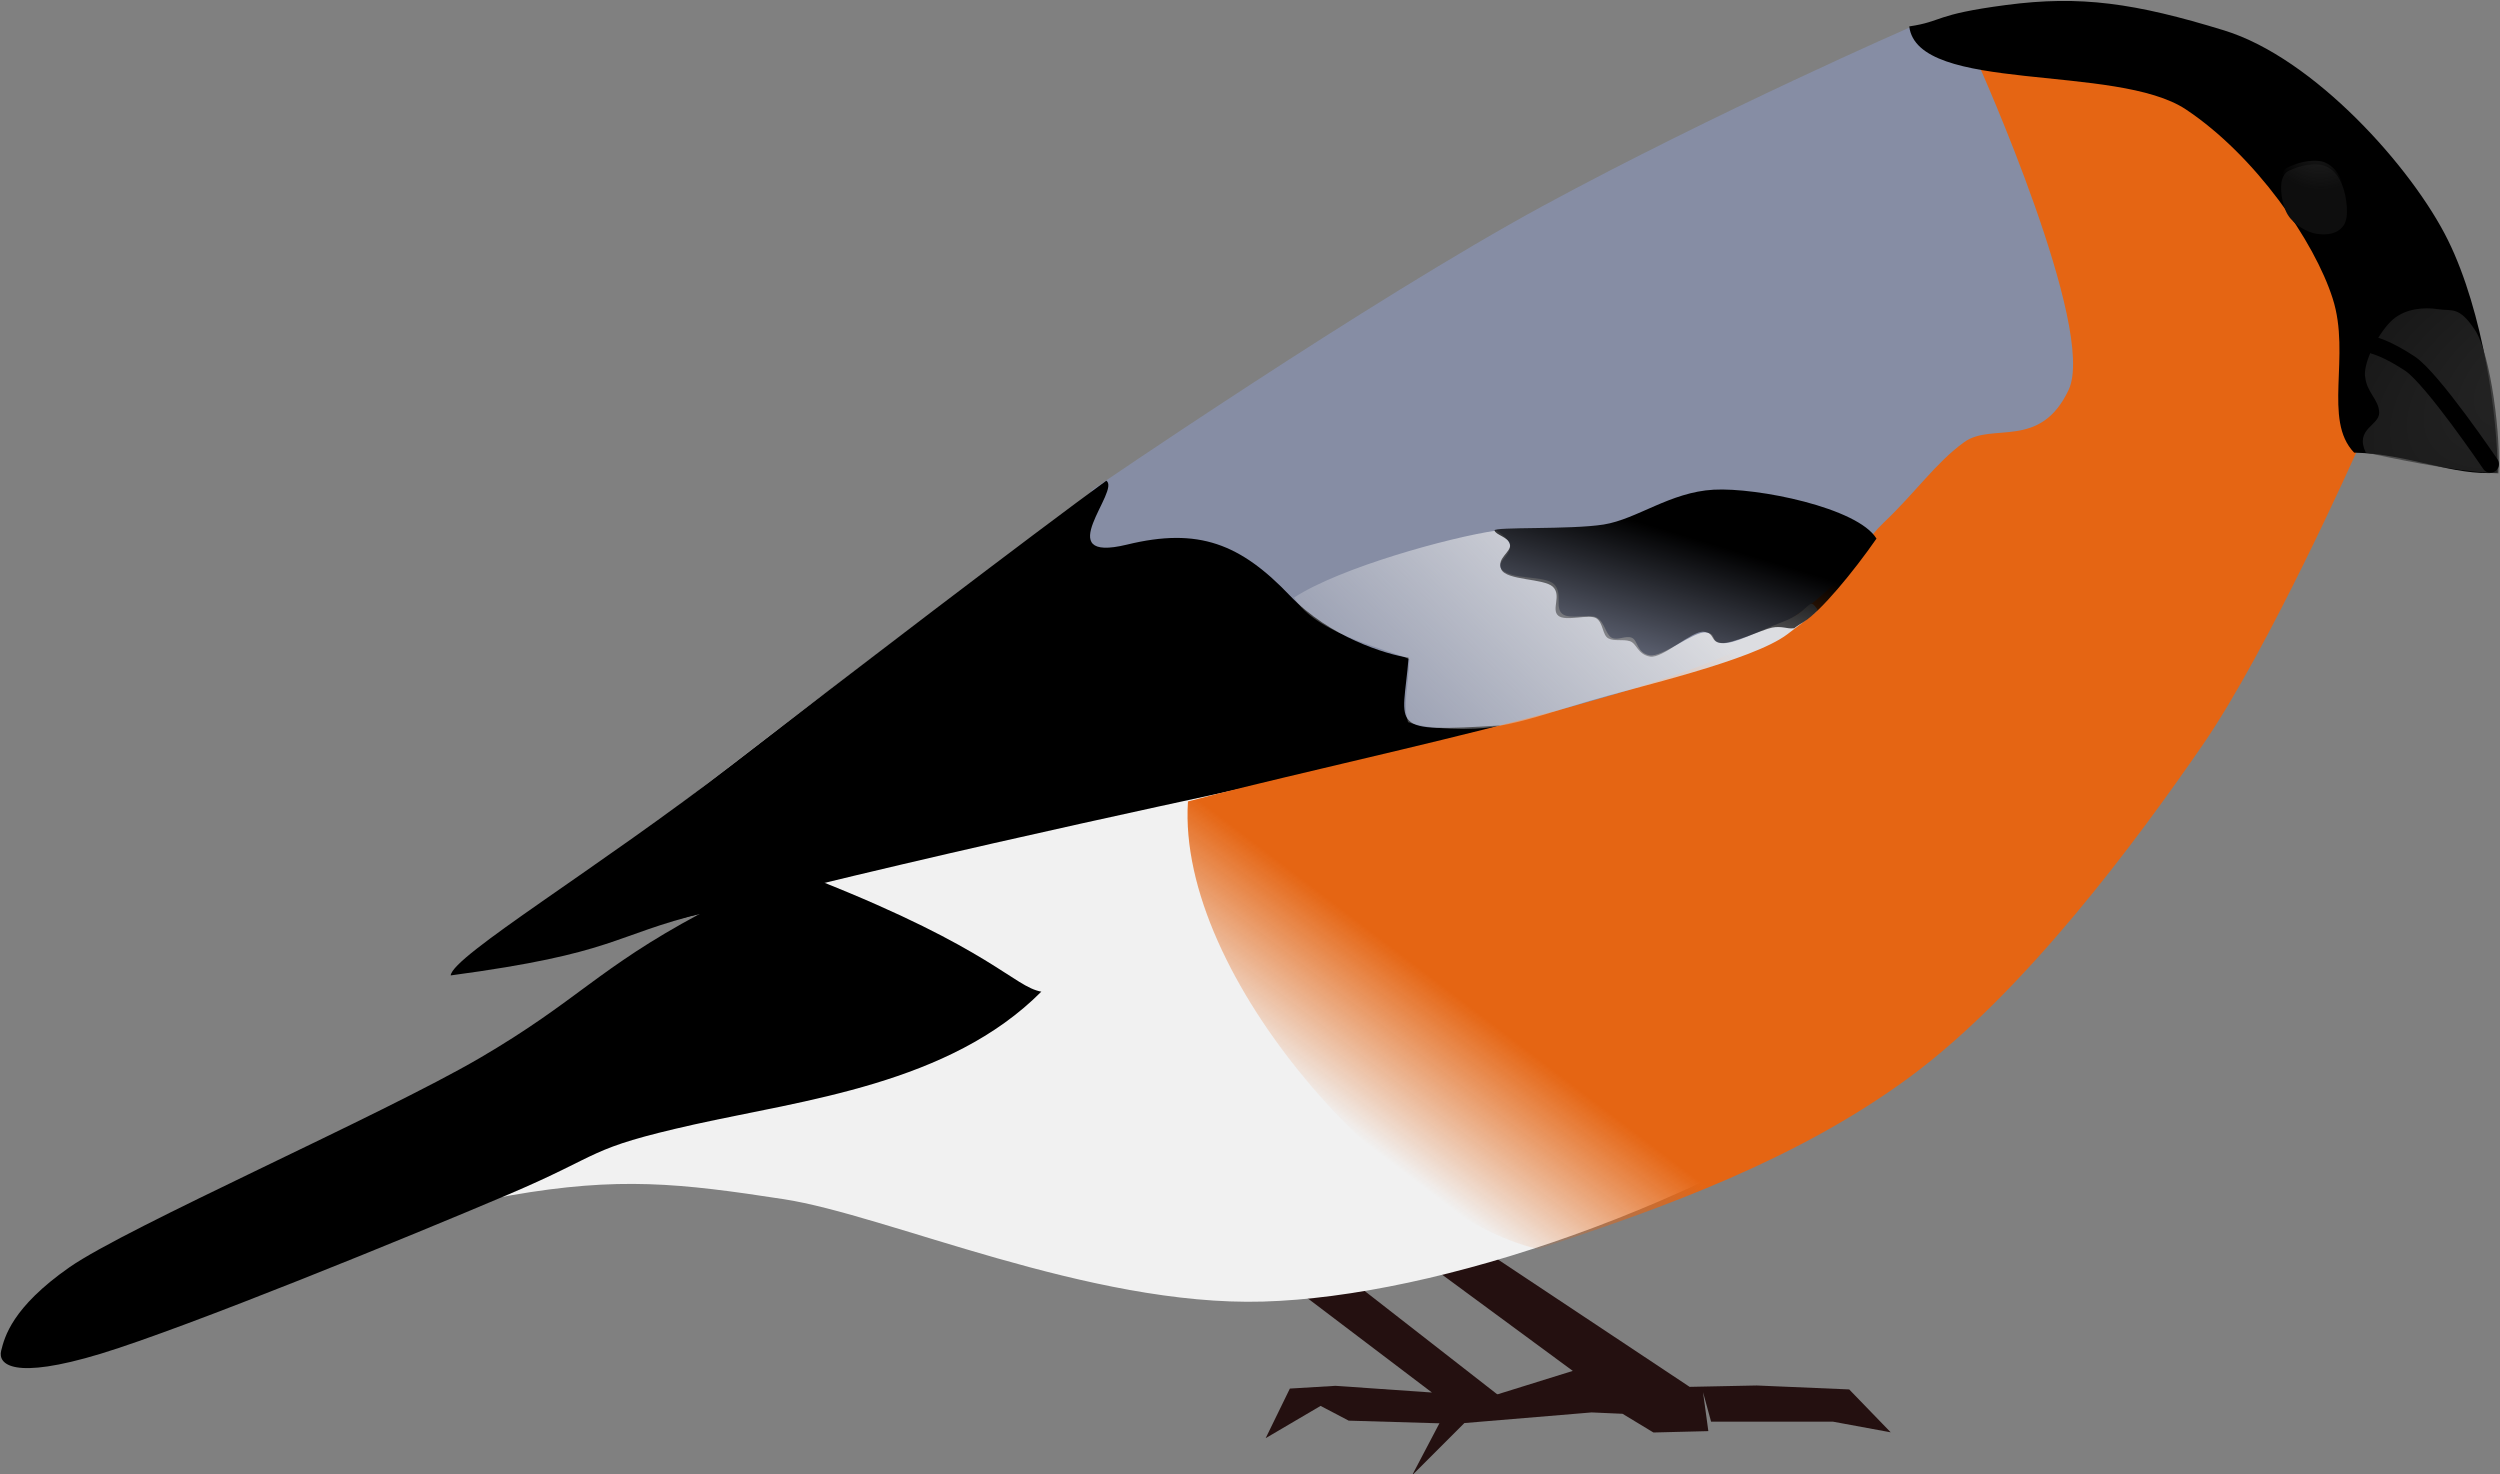 <?xml version="1.0" encoding="UTF-8" standalone="no"?>
<!-- Created with Inkscape (http://www.inkscape.org/) -->
<svg xmlns:dc="http://purl.org/dc/elements/1.1/" xmlns:cc="http://creativecommons.org/ns#" xmlns:rdf="http://www.w3.org/1999/02/22-rdf-syntax-ns#" xmlns:svg="http://www.w3.org/2000/svg" xmlns="http://www.w3.org/2000/svg" xmlns:xlink="http://www.w3.org/1999/xlink" xmlns:sodipodi="http://sodipodi.sourceforge.net/DTD/sodipodi-0.dtd" xmlns:inkscape="http://www.inkscape.org/namespaces/inkscape" width="345.869" height="203.986" id="svg8552" version="1.1" inkscape:version="0.48.1 r9760" sodipodi:docname="New document 11">
  <rect width="100%" height="100%" fill="#808080" stroke="none"/>
  <defs id="defs8554">
    <linearGradient inkscape:collect="always" xlink:href="#linearGradient4502" id="linearGradient4508" x1="650.662" y1="864.874" x2="648.26" y2="868.03" gradientUnits="userSpaceOnUse"/>
    <linearGradient id="linearGradient4502">
      <stop style="stop-color:#e56513;stop-opacity:1;" offset="0" id="stop4504"/>
      <stop id="stop4510" offset="0.409" style="stop-color:#e56513;stop-opacity:1;"/>
      <stop style="stop-color:#e56513;stop-opacity:1;" offset="0.747" id="stop4512"/>
      <stop style="stop-color:#e56513;stop-opacity:0;" offset="1" id="stop4506"/>
    </linearGradient>
    <linearGradient inkscape:collect="always" xlink:href="#linearGradient4494" id="linearGradient4500" x1="649.405" y1="864.162" x2="647.753" y2="865.741" gradientUnits="userSpaceOnUse"/>
    <linearGradient inkscape:collect="always" id="linearGradient4494">
      <stop style="stop-color:#dcdde1;stop-opacity:1;" offset="0" id="stop4496"/>
      <stop style="stop-color:#dcdde1;stop-opacity:0;" offset="1" id="stop4498"/>
    </linearGradient>
    <linearGradient inkscape:collect="always" xlink:href="#linearGradient4486" id="linearGradient4492" x1="649.613" y1="864.236" x2="649.301" y2="865.27" gradientUnits="userSpaceOnUse"/>
    <linearGradient inkscape:collect="always" id="linearGradient4486">
      <stop style="stop-color:#000000;stop-opacity:1;" offset="0" id="stop4488"/>
      <stop style="stop-color:#000000;stop-opacity:0;" offset="1" id="stop4490"/>
    </linearGradient>
    <radialGradient inkscape:collect="always" xlink:href="#linearGradient4530" id="radialGradient4540" cx="654.566" cy="863.822" fx="654.566" fy="863.822" r="0.395" gradientTransform="matrix(3.752,-2.177,1.18,2.033,-2820.258,532.218)" gradientUnits="userSpaceOnUse"/>
    <linearGradient inkscape:collect="always" id="linearGradient4530">
      <stop style="stop-color:#2c2c2c;stop-opacity:1;" offset="0" id="stop4532"/>
      <stop style="stop-color:#2c2c2c;stop-opacity:0.583" offset="1" id="stop4534"/>
    </linearGradient>
    <radialGradient inkscape:collect="always" xlink:href="#linearGradient4562" id="radialGradient4568" cx="653.568" cy="862.341" fx="653.568" fy="862.341" r="0.192" gradientTransform="matrix(1.395,1.077,-1,1.295,604.18,-958.646)" gradientUnits="userSpaceOnUse"/>
    <linearGradient inkscape:collect="always" id="linearGradient4562">
      <stop style="stop-color:#262626;stop-opacity:1;" offset="0" id="stop4564"/>
      <stop style="stop-color:#262626;stop-opacity:0;" offset="1" id="stop4566"/>
    </linearGradient>
  </defs>
  <sodipodi:namedview id="base" pagecolor="#ffffff" bordercolor="#666666" borderopacity="1.0" inkscape:pageopacity="0.0" inkscape:pageshadow="2" inkscape:zoom="0.98994949" inkscape:cx="276.10205" inkscape:cy="-0.71981525" inkscape:document-units="px" inkscape:current-layer="layer1" showgrid="false" fit-margin-top="0" fit-margin-left="0" fit-margin-right="0" fit-margin-bottom="0" inkscape:window-width="1920" inkscape:window-height="1123" inkscape:window-x="0" inkscape:window-y="24" inkscape:window-maximized="1"/>
  <g inkscape:label="Layer 1" inkscape:groupmode="layer" id="layer1" transform="translate(-109.115,-178.552)">
    <g style="display:inline" id="g4578" transform="matrix(23.737,0,0,23.737,-15084.54,-20263.75)">
      <g id="g4514">
        <g id="g4471">
          <g transform="translate(0,0.008)" id="g7519">
            <path inkscape:connector-curvature="0" style="fill:#241010;fill-opacity:1;fill-rule:evenodd;stroke:none" d="m 648.359,868.526 0.891,0.656 -0.453,0.141 -0.32,0.156 -0.164,0.312 0.305,-0.305 0.742,-0.062 0.18,0.008 0.18,0.109 0.32,-0.008 -0.031,-0.227 0.047,0.172 0.711,0 0.336,0.062 -0.242,-0.25 -0.539,-0.023 -0.391,0.008 -1.305,-0.867 -0.266,0.117 z" id="path7511" sodipodi:nodetypes="ccccccccccccccccccc"/>
            <path inkscape:connector-curvature="0" style="fill:#241010;fill-opacity:1;fill-rule:evenodd;stroke:none" d="m 647.656,868.722 0.773,0.586 -0.562,-0.039 -0.266,0.016 -0.141,0.289 0.32,-0.188 0.164,0.086 0.547,0.016 0.336,-0.156 -0.852,-0.664 -0.32,0.055 z" id="path7513" sodipodi:nodetypes="ccccccccccc"/>
            <path inkscape:connector-curvature="0" style="fill:#f1f1f1;fill-opacity:1;fill-rule:evenodd;stroke:none" d="m 651.757,861.23 c -0.777,0.089 -2.864,1.306 -3.451,1.63 -0.599,0.33 -1.773,1.155 -2.133,1.415 -0.397,0.288 -1.219,0.907 -1.835,1.383 -0.78,0.604 -1.364,1.003 -1.373,1.116 0.969,-0.13 0.844,-0.207 1.397,-0.343 -0.582,0.359 -0.897,0.599 -1.469,0.933 -0.572,0.334 -2.055,0.985 -2.392,1.22 -0.335,0.234 -0.144,0.274 -0.163,0.353 -0.02,0.08 -0.166,0.118 0.346,-0.037 0.508,-0.155 1.743,-0.631 2.375,-0.741 0.632,-0.11 0.986,-0.071 1.591,0.022 0.605,0.093 1.781,0.626 2.795,0.597 1.015,-0.029 2.558,-0.545 3.757,-1.383 1.193,-0.834 1.885,-2.299 2.228,-2.886 -0.071,-0.852 0.148,-0.862 0.38,-0.681 -0.398,-1.12 -0.7,-2.196 -2.052,-2.599 z" id="path7509" sodipodi:nodetypes="czsscczzzzzzzzccc"/>
          </g>
          <path inkscape:connector-curvature="0" style="fill:#000000;fill-opacity:1;fill-rule:evenodd;stroke:none" d="m 646.154,866.98 c -0.163,-0.029 -0.286,-0.247 -1.303,-0.65 -0.21,0.065 -1.241,0.332 -0.689,0.196 -0.597,0.32 -0.709,0.505 -1.282,0.84 -0.572,0.334 -2.055,0.985 -2.392,1.22 -0.335,0.234 -0.378,0.407 -0.398,0.486 -0.02,0.08 0.069,0.173 0.58,0.018 0.508,-0.155 1.806,-0.686 2.375,-0.928 0.57,-0.242 0.446,-0.265 1.083,-0.408 0.638,-0.142 1.49,-0.237 2.024,-0.774 z" id="path7524" sodipodi:nodetypes="ccczzzzzzc"/>
          <path inkscape:connector-curvature="0" sodipodi:nodetypes="czccccccc" id="path4461" d="m 646.445,864.058 c 0,0 1.622,-1.111 2.633,-1.659 1.017,-0.551 2.149,-1.045 2.149,-1.045 l 0.609,0.258 0.594,1.992 -1.586,1.43 -2.312,0.695 -2.25,-1.305 0.164,-0.367 z" style="fill:#868da4;fill-opacity:1;fill-rule:evenodd;stroke:none"/>
          <path inkscape:connector-curvature="0" style="fill:#000000;fill-opacity:1;fill-rule:evenodd;stroke:none" d="m 646.532,864.001 c -0.397,0.288 -1.559,1.174 -2.175,1.651 -0.78,0.604 -1.638,1.12 -1.647,1.233 0.969,-0.13 0.93,-0.23 1.483,-0.367 1.586,-0.403 3.022,-0.695 3.644,-0.836 0.622,-0.141 0.726,-0.174 0.992,-0.254 -0.671,0.041 -0.569,0.019 -0.536,-0.395 -0.129,-0.018 -0.462,-0.121 -0.69,-0.36 -0.289,-0.303 -0.533,-0.401 -0.951,-0.299 -0.457,0.111 -0.031,-0.32 -0.122,-0.373 z" id="path7526" sodipodi:nodetypes="cscczccssc"/>
          <path inkscape:connector-curvature="0" sodipodi:nodetypes="czzzzcczzczzc" id="path7530" d="m 651.617,861.581 c 0,0 0.689,1.538 0.523,1.891 -0.166,0.353 -0.446,0.187 -0.609,0.305 -0.164,0.118 -0.281,0.291 -0.469,0.469 -0.188,0.178 -0.187,0.384 -0.789,0.711 -0.602,0.327 -2.433,0.691 -3.266,0.914 -0.067,1.028 1.209,2.413 2.039,2.609 0.744,-0.242 1.521,-0.527 2.164,-1 0.674,-0.496 1.326,-1.38 1.711,-1.938 0.385,-0.558 0.898,-1.711 0.898,-1.711 0,0 0.024,-0.584 -0.086,-0.93 -0.11,-0.345 -0.585,-0.916 -0.93,-1.109 -0.345,-0.193 -1.188,-0.211 -1.188,-0.211 z" style="fill:url(#linearGradient4508);fill-opacity:1;fill-rule:evenodd;stroke:none"/>
          <path inkscape:connector-curvature="0" sodipodi:nodetypes="czzcczzzc" id="path7528" d="m 651.211,861.354 c 0.048,0.393 1.208,0.214 1.613,0.484 0.405,0.27 0.749,0.769 0.855,1.102 0.107,0.333 -0.059,0.708 0.125,0.898 0.321,0.007 0.576,0.138 0.836,0.117 0.002,-0.309 -0.082,-0.936 -0.289,-1.355 -0.207,-0.42 -0.78,-1.062 -1.305,-1.223 -0.521,-0.16 -0.838,-0.205 -1.27,-0.148 -0.427,0.056 -0.364,0.095 -0.566,0.125 z" style="fill:#000000;fill-opacity:1;fill-rule:evenodd;stroke:none"/>
        </g>
        <path inkscape:connector-curvature="0" style="fill:url(#linearGradient4500);fill-opacity:1;fill-rule:evenodd;stroke:none" d="m 647.625,864.683 c 0.268,-0.175 0.906,-0.351 1.18,-0.391 0.187,0.117 -0.022,0.165 0.031,0.227 0.054,0.062 0.252,0.033 0.305,0.086 0.052,0.053 0.003,0.134 0.047,0.172 0.043,0.037 0.158,-0.003 0.203,0.023 0.045,0.026 0.051,0.099 0.086,0.117 0.035,0.018 0.081,-0.015 0.117,0 0.036,0.015 0.028,0.087 0.102,0.102 0.073,0.015 0.258,-0.14 0.328,-0.133 0.07,0.007 0.024,0.054 0.094,0.062 0.07,0.009 0.207,-0.067 0.359,-0.125 0.154,-0.059 0.147,-0.144 0.191,-0.082 0.012,0.018 0.036,0.002 -0.168,0.156 -0.204,0.154 -0.887,0.309 -1.148,0.387 -0.261,0.077 -0.375,0.119 -0.539,0.148 -0.159,0.029 -0.404,0.019 -0.523,-0.023 -0.03,-0.105 -4.2e-4,-0.19 0.008,-0.367 -0.109,-0.052 -0.549,-0.146 -0.672,-0.359 z" id="path4482" sodipodi:nodetypes="cczzzzzzzzzzszzzccc"/>
        <path inkscape:connector-curvature="0" style="fill:url(#linearGradient4492);fill-opacity:1;fill-rule:evenodd;stroke:none" d="m 648.793,864.292 c -0.004,-0.023 0.442,-0.004 0.637,-0.035 0.194,-0.031 0.387,-0.189 0.641,-0.203 0.254,-0.014 0.84,0.105 0.949,0.285 -0.133,0.192 -0.325,0.424 -0.422,0.484 -0.097,0.06 -0.038,0.035 -0.066,0.039 -0.029,0.004 -0.067,-0.015 -0.121,-0.004 -0.055,0.011 -0.233,0.096 -0.297,0.09 -0.064,-0.006 -0.033,-0.06 -0.102,-0.066 -0.069,-0.006 -0.24,0.158 -0.312,0.145 -0.073,-0.013 -0.077,-0.077 -0.117,-0.09 -0.041,-0.013 -0.089,0.002 -0.125,-0.016 -0.036,-0.018 -0.029,-0.089 -0.07,-0.117 -0.041,-0.028 -0.181,0.021 -0.223,-0.016 -0.042,-0.036 0.021,-0.118 -0.031,-0.168 -0.052,-0.05 -0.272,-0.036 -0.301,-0.102 -0.029,-0.066 0.06,-0.1 0.051,-0.145 -0.009,-0.044 -0.085,-0.055 -0.09,-0.082 z" id="path4484" sodipodi:nodetypes="czzczzzzzzzzzzzzzz"/>
      </g>
      <path inkscape:connector-curvature="0" sodipodi:nodetypes="czzzcczz" id="path4528" d="m 653.867,863.393 c -0.008,-0.095 0.09,-0.269 0.164,-0.332 0.074,-0.063 0.181,-0.072 0.262,-0.059 0.081,0.013 0.121,-0.021 0.215,0.121 0.094,0.142 0.153,0.639 0.137,0.836 -0.27,-0.01 -0.66,-0.098 -0.773,-0.121 -0.067,-0.14 0.08,-0.157 0.078,-0.234 -0.002,-0.077 -0.074,-0.116 -0.082,-0.211 z" style="opacity:0.87;fill:url(#radialGradient4540);fill-opacity:1;fill-rule:evenodd;stroke:none"/>
      <path inkscape:connector-curvature="0" sodipodi:nodetypes="czzzzzzz" id="path4570" d="m 653.455,862.182 c 0.042,-0.018 0.129,-0.036 0.18,-0.015 0.051,0.021 0.082,0.063 0.103,0.121 0.021,0.057 0.04,0.178 0.004,0.227 -0.037,0.05 -0.096,0.056 -0.155,0.048 -0.059,-0.009 -0.133,-0.053 -0.169,-0.11 -0.036,-0.057 -0.049,-0.166 -0.033,-0.209 0.015,-0.043 0.028,-0.045 0.07,-0.062 z" style="fill:#0e0e0e;fill-opacity:1;fill-rule:evenodd;stroke:none"/>
      <path inkscape:connector-curvature="0" sodipodi:nodetypes="czzzzzzz" id="path4544" d="m 653.452,862.161 c 0.042,-0.018 0.129,-0.036 0.18,-0.015 0.051,0.021 0.082,0.063 0.103,0.121 0.021,0.057 0.04,0.177 0.004,0.227 -0.037,0.05 -0.096,0.056 -0.155,0.048 -0.059,-0.009 -0.133,-0.053 -0.169,-0.11 -0.036,-0.057 -0.049,-0.166 -0.033,-0.209 0.015,-0.043 0.028,-0.045 0.07,-0.062 z" style="fill:url(#radialGradient4568);fill-opacity:1;fill-rule:evenodd;stroke:none"/>
      <path inkscape:connector-curvature="0" sodipodi:nodetypes="czc" id="path4576" d="m 653.922,863.214 c 0,0 0.075,0.018 0.207,0.105 0.132,0.088 0.469,0.586 0.469,0.586" style="fill:none;stroke:#000000;stroke-width:0.1;stroke-linecap:round;stroke-linejoin:miter;stroke-miterlimit:4;stroke-opacity:1;stroke-dasharray:none"/>
    </g>
  </g>
</svg>
